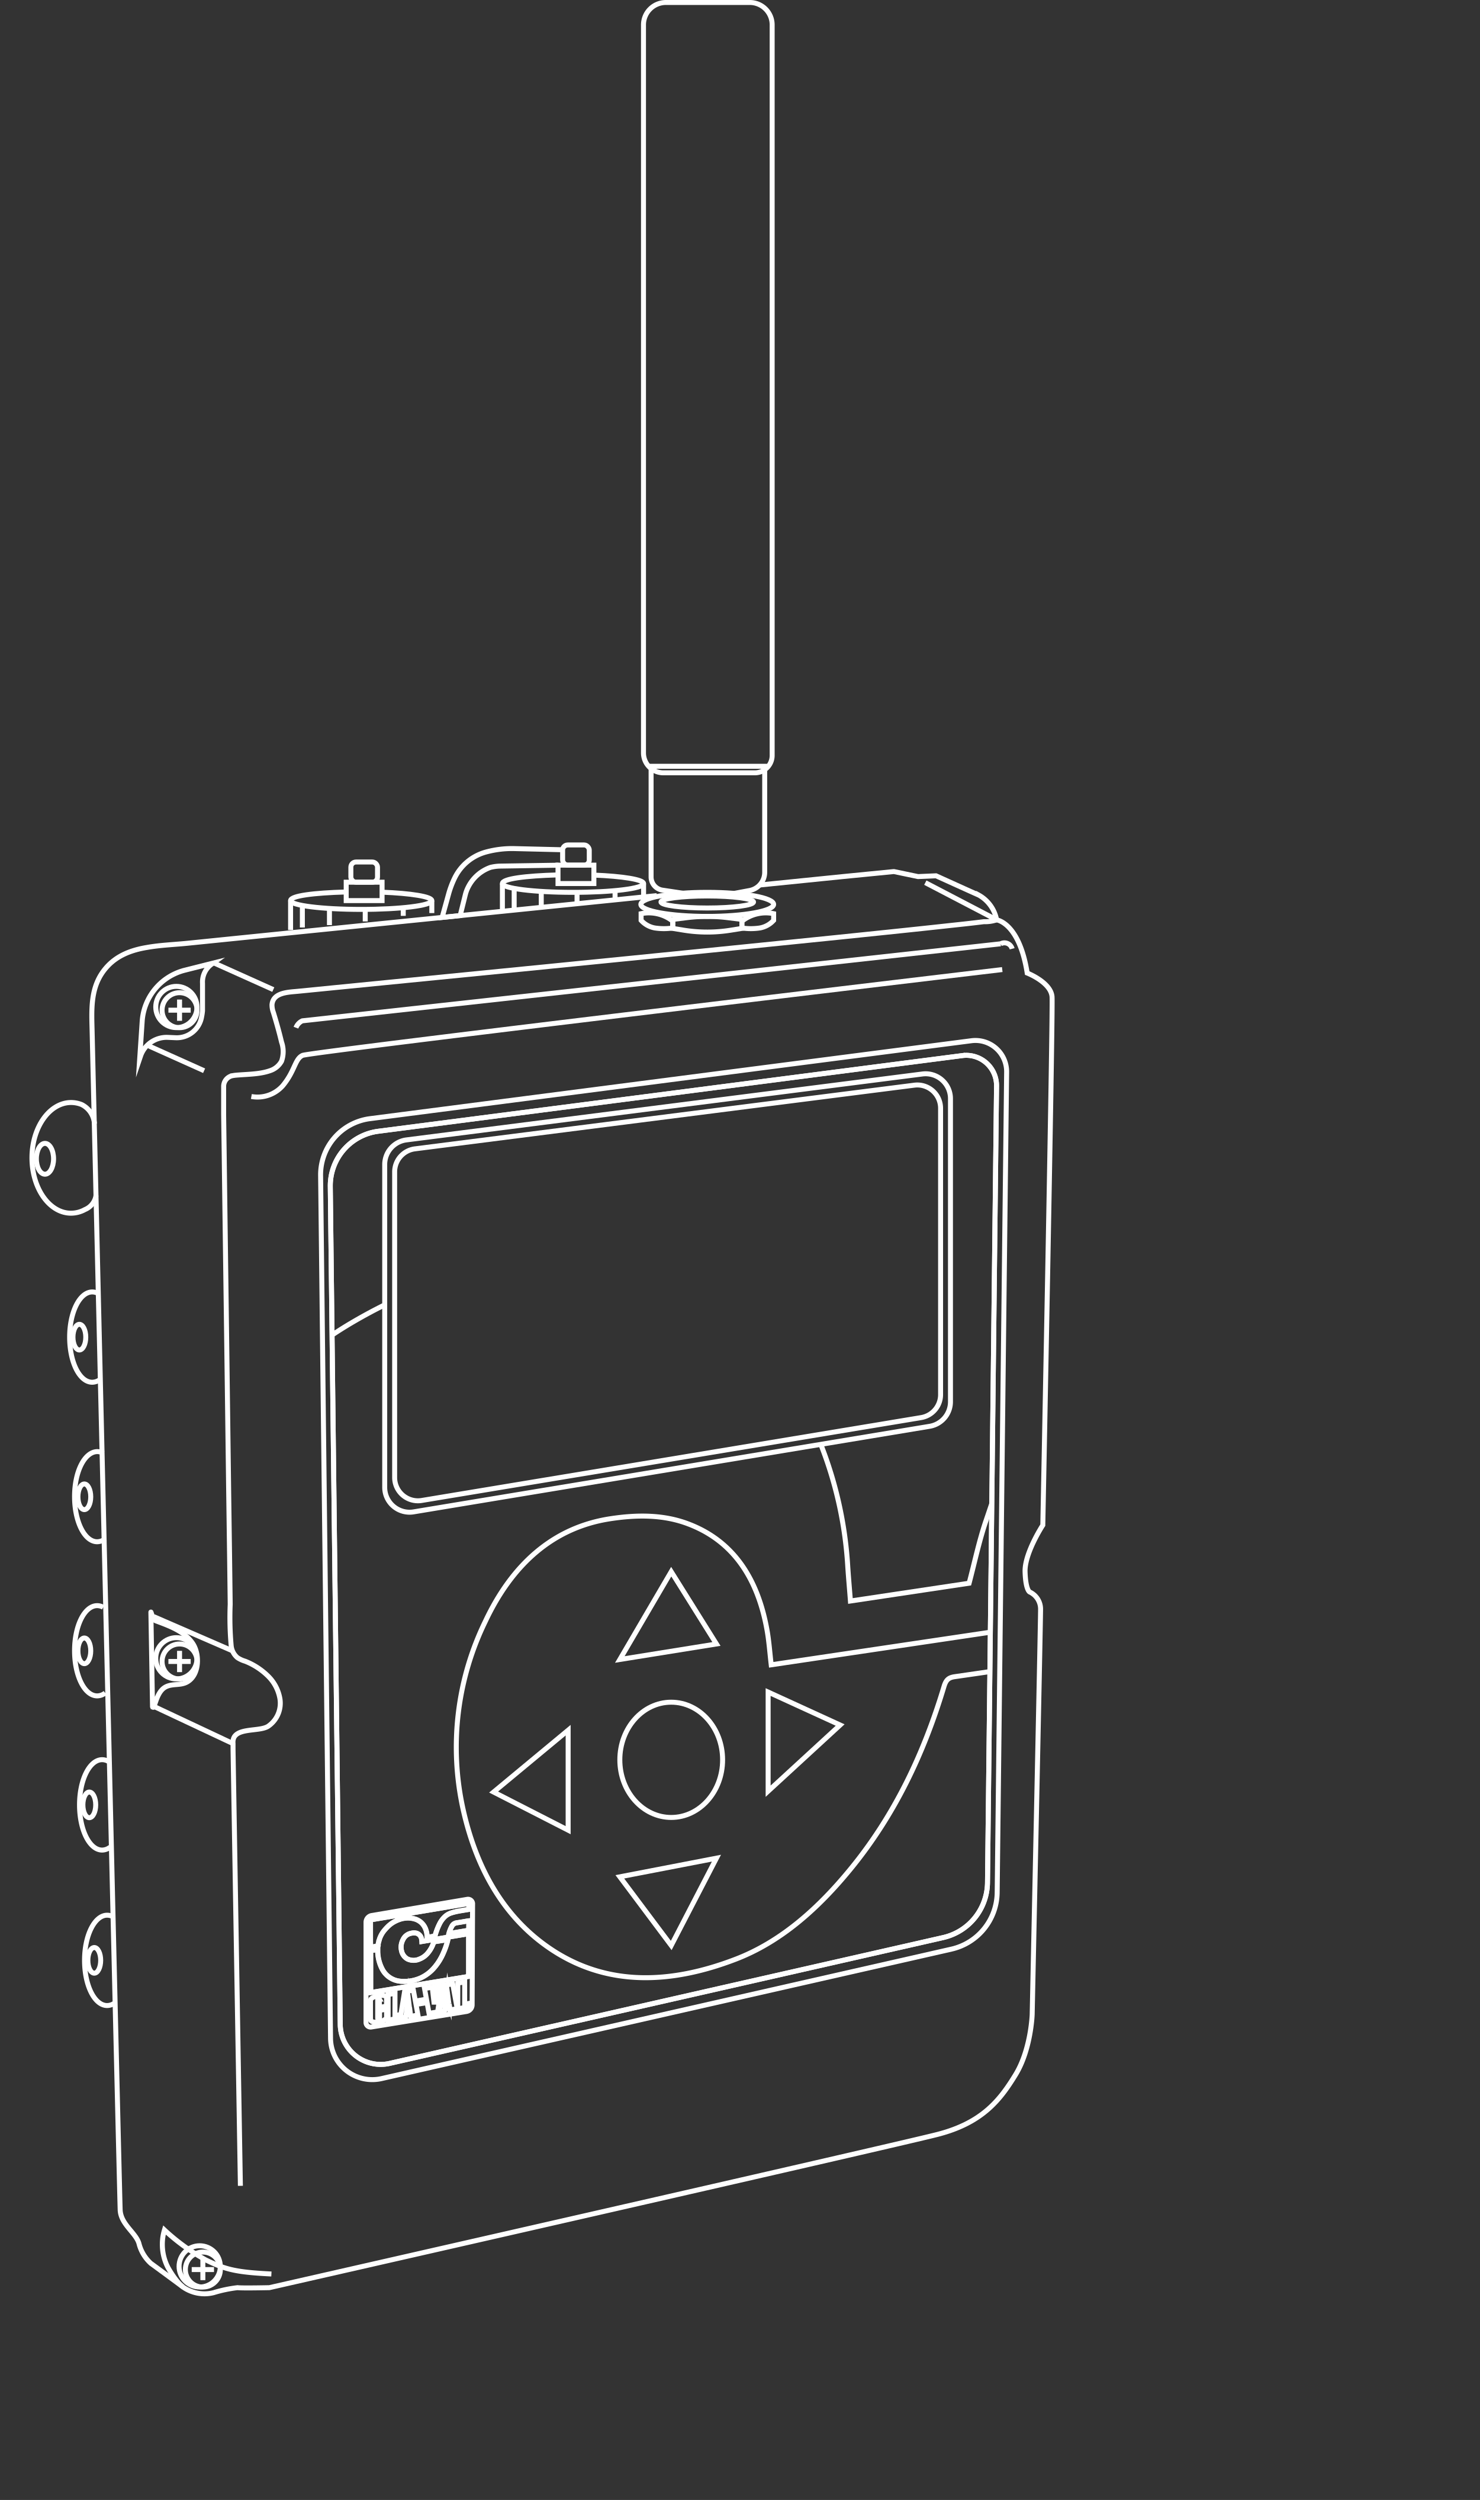<svg xmlns="http://www.w3.org/2000/svg" xmlns:xlink="http://www.w3.org/1999/xlink" viewBox="0 0 297.8 502.8"><rect x="0" y="0" width="297.8" height="502.8" fill="#333333" stroke="none"/><defs><style>.cls-1{fill:none;stroke:#fff;stroke-miterlimit:10;}.cls-2{clip-path:url(#clip-path);}</style><clipPath id="clip-path"><path class="cls-1" d="M189.81,389.68,78.38,415a8.14,8.14,0,0,1-9.92-7.9l-2-168.44a11.07,11.07,0,0,1,9.6-11.13l117.6-15.23a6.09,6.09,0,0,1,6.86,6.15L198.7,378.61A11.46,11.46,0,0,1,189.81,389.68Z"/></clipPath></defs><title>vannes-4_desktop</title><g id="Calque_2" data-name="Calque 2"><g id="Calque_3" data-name="Calque 3"><g id="vannes-4_desktop"><path class="cls-1" d="M81.78,229.26,185.62,216a5,5,0,0,1,5.63,5v60.93a5,5,0,0,1-4.18,4.93L83.23,304.07a5,5,0,0,1-5.82-4.93V234.22A5,5,0,0,1,81.78,229.26Z"/><path class="cls-1" d="M185.34,285.11,84.85,301.78a4.68,4.68,0,0,1-5.44-4.61V235.7a4.67,4.67,0,0,1,4.08-4.64L184,218.25a4.68,4.68,0,0,1,5.26,4.64V280.5A4.67,4.67,0,0,1,185.34,285.11Z"/><g class="cls-2"><path class="cls-1" d="M154.33,327.8c-1.84-10.25-6.68-17.73-15.56-21.2-5.06-2-10.51-2-16.15-1.12-11.38,1.8-19.57,9.18-24.93,20.55a57.69,57.69,0,0,0-4.55,37.67c2.72,12.35,8.46,22.29,18.1,28.57,11.09,7.21,23.66,6.8,36.76,1.78,9.07-3.47,16.57-10.12,23.15-18.16,8.89-10.83,14.77-23.28,18.79-36.67.41-1.37.93-1.82,2.16-2,13-1.87,26.07-3.82,39.1-5.75.4-.06.8-.06,1.26-.1a251.87,251.87,0,0,1-12.8,42.24c-7.56,18.87-16.65,36.84-29.87,52.33-11.45,13.45-24.35,24.4-39.45,31.26-18.77,8.55-37.73,11.58-56.59,9.57C68.14,464,48.67,451,36.19,426.83c-9.52-18.45-13.32-39.4-14.35-61.54-.13-2.77,0-5.6,0-8.5L.55,360V502.21L295.91,456l.61-142.19L155.18,334.83C154.89,332.33,154.73,330,154.33,327.8Z"/><path class="cls-1" d="M165.21,290.63A79.94,79.94,0,0,1,170.58,315c.15,2.32.36,4.62.54,7L195,318.42c1.12-4.22,2-8.46,3.39-12.55,3.58-10.46,6.71-21.09,12-31,3.74-7,7.91-13.72,13.42-19.36,5.66-5.8,12-10.2,19.13-12.43A179,179,0,0,1,263.94,238c9-1.66,18-2.76,27-4.1l6.28-.91.09-20.11"/><path class="cls-1" d="M.5,255.5v93.05c7-1,13.91-2.13,20.78-3,1.67-.22,2-1.12,2.12-2.64a33.66,33.66,0,0,1,.58-5.4c1.41-5.93,2.78-11.88,4.52-17.74A87.75,87.75,0,0,1,43,291.84c2.92-3.86,6.13-7.49,9.39-11a81.06,81.06,0,0,1,18.7-15q3.14-1.83,6.33-3.41"/><path class="cls-1" d="M258.82,276.34c-5.72.74-9.65,4.41-12.85,9.53-4.94,7.91-6.77,16.87-9.6,25.52l60.28-8.94.14-31.62-2.12.31C282.72,272.89,270.77,274.77,258.82,276.34Z"/></g><path class="cls-1" d="M189.81,389.68,78.38,415a8.14,8.14,0,0,1-9.92-7.9l-2-168.44a11.07,11.07,0,0,1,9.6-11.13l117.6-15.23a6.09,6.09,0,0,1,6.86,6.15L198.7,378.61A11.46,11.46,0,0,1,189.81,389.68Z"/><path class="cls-1" d="M134,.5h16.87a4.5,4.5,0,0,1,4.5,4.5V151.94a3.49,3.49,0,0,1-3.49,3.49H133.48a4,4,0,0,1-4-4V5A4.5,4.5,0,0,1,134,.5Z"/><path class="cls-1" d="M150.83,179.1l-3.26.61a28.81,28.81,0,0,1-8.67.16l-5.6-.84a2.69,2.69,0,0,1-2.29-2.66V154.12h22.86v21.32A3.73,3.73,0,0,1,150.83,179.1Z"/><path class="cls-1" d="M152.8,178l16.79-1.7,10.15-1,.18,0,4.8,1,3.62-.16s8.33,3.78,8.58,3.87a7.24,7.24,0,0,1,3.62,5s4.55.51,6.15,10.69c0,0,4.8,1.86,5,4.8s-1.86,106.24-1.86,106.24-3.69,5.65-3.57,9.39.94,4.06.94,4.06a3.79,3.79,0,0,1,2.18,3.55c0,2.69-1.69,81.44-1.69,81.44s-.24,7-3.32,12.05-6.64,9.72-15.74,12.05S54.2,460.1,54.2,460.1s-5.54.12-6.4,0a27.1,27.1,0,0,0-4.79,1,7.53,7.53,0,0,1-6.15-1.1c-2.83-2.1-6.52-4.8-6.52-4.8A8.05,8.05,0,0,1,28,451.37c-.5-2.22-3.69-3.94-3.82-6.89S18.55,208,18.55,208c-.1-4.8-.55-9.57,2.87-13.44,2.13-2.41,5-3.48,8.11-4,2.68-.48,5.52-.58,8.11-.84l20.78-2.11,28.52-2.89,31.32-3.18,13.89-1.41"/><path class="cls-1" d="M149.28,186.72l-2.16.35a29.8,29.8,0,0,1-9.61,0l-2.16-.35v-1.8l2.82-.35a33.82,33.82,0,0,1,8.29,0l2.82.35Z"/><path class="cls-1" d="M155.67,183.76a7.77,7.77,0,0,0-6.39,1.52v1.36a12.39,12.39,0,0,0,3.59,0,4.87,4.87,0,0,0,2.8-1.54Z"/><path class="cls-1" d="M129,183.76a7.77,7.77,0,0,1,6.39,1.52v1.36a12.45,12.45,0,0,1-3.6,0A4.86,4.86,0,0,1,129,185.1Z"/><ellipse class="cls-1" cx="142.31" cy="181.41" rx="9.31" ry="1.21"/><ellipse class="cls-1" cx="142.31" cy="181.89" rx="13.36" ry="2.42"/><path class="cls-1" d="M119.5,176c5.79.23,10,.9,10,1.7,0,1-6.36,1.77-14.21,1.77s-14.2-.79-14.2-1.77,4.72-1.55,11-1.73"/><line class="cls-1" x1="101.09" y1="177.7" x2="101.09" y2="183.6"/><line class="cls-1" x1="103.46" y1="178.42" x2="103.46" y2="183.1"/><line class="cls-1" x1="108.91" y1="179.28" x2="108.91" y2="182.63"/><line class="cls-1" x1="116.11" y1="179.28" x2="116.11" y2="181.89"/><line class="cls-1" x1="123.76" y1="179.12" x2="123.76" y2="180.76"/><line class="cls-1" x1="129.5" y1="177.7" x2="129.5" y2="180.2"/><rect class="cls-1" x="112.28" y="174" width="7.22" height="3.7"/><rect class="cls-1" x="113.21" y="169.94" width="5.36" height="4.06" rx="1.03"/><path class="cls-1" d="M76.89,179.44c5.79.22,10,.89,10,1.69,0,1-6.37,1.77-14.21,1.77s-14.21-.79-14.21-1.77,4.73-1.55,11.06-1.73"/><line class="cls-1" x1="58.47" y1="181.13" x2="58.47" y2="187.04"/><line class="cls-1" x1="60.84" y1="181.86" x2="60.84" y2="186.54"/><line class="cls-1" x1="66.29" y1="182.71" x2="66.29" y2="186.06"/><line class="cls-1" x1="73.49" y1="182.71" x2="73.49" y2="185.32"/><line class="cls-1" x1="81.14" y1="182.55" x2="81.14" y2="184.2"/><line class="cls-1" x1="86.89" y1="181.13" x2="86.89" y2="183.64"/><rect class="cls-1" x="69.66" y="177.43" width="7.22" height="3.7"/><rect class="cls-1" x="70.6" y="173.37" width="5.36" height="4.06" rx="1.03"/><path class="cls-1" d="M113,170.9l-9.52-.23a20,20,0,0,0-5.76.71h0a9.89,9.89,0,0,0-6.21,5.15h0a18.81,18.81,0,0,0-1.25,3.3l-1.3,4.69,3.63-.37L93.62,180a7.17,7.17,0,0,1,.63-1.67h0a8,8,0,0,1,4.45-3.88h0a8.62,8.62,0,0,1,2-.26l11.68-.18"/><path class="cls-1" d="M42.88,193.7l-5.69,1.43a11.39,11.39,0,0,0-8.58,10.27l-.5,7.51.2-.59a5.53,5.53,0,0,1,5.43-3.68l1.64.07a5.06,5.06,0,0,0,5.19-4.21,11.09,11.09,0,0,0,.18-1.2v-5.5h0a4.44,4.44,0,0,1,1.84-3.89Z"/><circle class="cls-1" cx="36.13" cy="203.17" r="3.52"/><circle class="cls-1" cx="35.49" cy="202.53" r="4.15"/><line class="cls-1" x1="36.13" y1="201.03" x2="36.13" y2="205.31"/><line class="cls-1" x1="38.37" y1="203.17" x2="33.89" y2="203.17"/><circle class="cls-1" cx="36.13" cy="334.16" r="3.52"/><circle class="cls-1" cx="35.49" cy="333.52" r="4.15"/><line class="cls-1" x1="36.13" y1="332.02" x2="36.13" y2="336.3"/><line class="cls-1" x1="38.37" y1="334.16" x2="33.89" y2="334.16"/><path class="cls-1" d="M30.36,324.26c0-.32.37,1.5,1,1.73,2.68,1,5.83,2.11,7.46,4.6,1.39,2.15,1.33,6.22-1.1,7.66-1.37.81-2.94.31-4.33,1s-1.9,2.48-2.4,4a.15.15,0,0,1-.3-.05Z"/><path class="cls-1" d="M54.61,457.35c-7-.35-9.22-.86-13.25-2.85a42.17,42.17,0,0,1-8.27-6,10.09,10.09,0,0,0,.73,7.59c1.74,3.06,3,3.85,3,3.85"/><circle class="cls-1" cx="40.82" cy="456.46" r="3.52"/><circle class="cls-1" cx="40.18" cy="455.82" r="4.15"/><line class="cls-1" x1="40.82" y1="454.32" x2="40.82" y2="458.59"/><line class="cls-1" x1="43.06" y1="456.46" x2="38.58" y2="456.46"/><ellipse class="cls-1" cx="18.97" cy="394.27" rx="1.29" ry="2.58"/><path class="cls-1" d="M22.77,385.51a2.52,2.52,0,0,0-1.21-.32c-2.52,0-4.55,4.07-4.55,9.08s2,9.09,4.55,9.09a2.69,2.69,0,0,0,1.62-.59"/><ellipse class="cls-1" cx="17.97" cy="363" rx="1.29" ry="2.58"/><path class="cls-1" d="M21.77,354.24a2.53,2.53,0,0,0-1.21-.33C18,353.91,16,358,16,363s2,9.09,4.55,9.09a2.64,2.64,0,0,0,1.62-.6"/><ellipse class="cls-1" cx="16.97" cy="332.02" rx="1.29" ry="2.58"/><path class="cls-1" d="M20.77,323.26a2.53,2.53,0,0,0-1.21-.33C17,322.93,15,327,15,332s2,9.08,4.55,9.08a2.63,2.63,0,0,0,1.62-.59"/><ellipse class="cls-1" cx="16.97" cy="301.04" rx="1.29" ry="2.58"/><path class="cls-1" d="M20.77,292.28a2.42,2.42,0,0,0-1.21-.33C17,292,15,296,15,301s2,9.08,4.55,9.08a2.69,2.69,0,0,0,1.62-.59"/><ellipse class="cls-1" cx="15.97" cy="268.93" rx="1.29" ry="2.58"/><path class="cls-1" d="M19.77,260.16a2.52,2.52,0,0,0-1.21-.32c-2.52,0-4.55,4.07-4.55,9.09S16,278,18.56,278a2.69,2.69,0,0,0,1.62-.59"/><ellipse class="cls-1" cx="9.05" cy="233.06" rx="1.73" ry="3.1"/><path class="cls-1" d="M19,226a4.64,4.64,0,0,0-2.6-3.86,5.75,5.75,0,0,0-2.09-.4c-4.35,0-7.88,5-7.88,11.13S9.94,244,14.29,244a5.84,5.84,0,0,0,2.8-.73,3.65,3.65,0,0,0,2.23-2.86"/><path class="cls-1" d="M186.19,177.52,200.54,185a7,7,0,0,1-2.55.37c-2.23.28-4.47.52-6.71.76-7.64.84-15.27,1.62-22.91,2.41q-15.28,1.56-30.58,3.1l-32.26,3.22-28,2.77-17.68,1.75c-1.88.18-4.91.23-5.12,2.69a4.35,4.35,0,0,0,.29,1.59c.61,2,1.16,3.93,1.63,5.92a5.78,5.78,0,0,1,0,3.85,4.06,4.06,0,0,1-2.35,1.92c-2.16.76-4.8.69-7.07.92l-.44.07A2.21,2.21,0,0,0,45,218.48v3l0,2.65.1,7.24.14,10.78.18,13.27.2,14.73.2,15.13.19,14.5.18,12.8.13,10.08a63,63,0,0,0,.19,8.25,3.64,3.64,0,0,0,1.25,2.47,5.63,5.63,0,0,0,1.55.72,13.69,13.69,0,0,1,4.63,3,8.35,8.35,0,0,1,2.37,4.46,5.62,5.62,0,0,1-2.31,5.6c-1.86,1.3-7.42,0-7.11,3.49v.92a1,1,0,0,1,0,.17l1.48,87.88"/><line class="cls-1" x1="43.21" y1="193.74" x2="54.99" y2="199.03"/><line class="cls-1" x1="29.99" y1="210.38" x2="41.07" y2="215.35"/><line class="cls-1" x1="30.97" y1="343.2" x2="46.89" y2="350.68"/><line class="cls-1" x1="46.78" y1="332.02" x2="30.93" y2="325.14"/><path class="cls-1" d="M189.81,389.68,78.38,415a8.14,8.14,0,0,1-9.92-7.9l-2-168.44a11.07,11.07,0,0,1,9.6-11.13l117.6-15.23a6.09,6.09,0,0,1,6.86,6.15L198.7,378.61A11.46,11.46,0,0,1,189.81,389.68Z"/><path class="cls-1" d="M191.5,392,76.73,418.06a8.4,8.4,0,0,1-10.22-8.14l-2-173.48A11.39,11.39,0,0,1,74.36,225l121.13-15.69a6.28,6.28,0,0,1,7.06,6.34l-1.9,164.93A11.82,11.82,0,0,1,191.5,392Z"/><ellipse class="cls-1" cx="135.06" cy="353.94" rx="10.34" ry="11.59"/><polygon class="cls-1" points="135.06 316.1 144.16 330.64 124.72 333.76 135.06 316.1"/><polygon class="cls-1" points="114.32 347.98 114.32 368.09 99.32 360.42 114.32 347.98"/><polygon class="cls-1" points="154.56 340.31 169.05 346.94 154.56 360.25 154.56 340.31"/><polygon class="cls-1" points="124.72 377.47 144.16 373.72 135.06 391.28 124.72 377.47"/><path class="cls-1" d="M59.55,206.69a2.52,2.52,0,0,1,1.29-1.38l140.5-15.49a1.61,1.61,0,0,1,2.32,1"/><path class="cls-1" d="M50.58,220.53a6.8,6.8,0,0,0,6.31-2.16c2.49-3,2.43-5.41,4-6.11S201.67,195,201.67,195"/><path class="cls-1" d="M84.89,390.48c0-.15,0-.29-.06-.42a1.48,1.48,0,0,0-1-1.23,2.14,2.14,0,0,0-1.07,0,2.27,2.27,0,0,0-1.67,1.28,3.13,3.13,0,0,0-.3,2.26A2.46,2.46,0,0,0,82,394a2.89,2.89,0,0,0,2.46,0A4,4,0,0,0,86,392.9a6.12,6.12,0,0,0,1.26-2.23.17.17,0,0,1,.14-.13l2.61-.42h.09a14.82,14.82,0,0,1-.86,2.56,11.3,11.3,0,0,1-2,3.2,7.92,7.92,0,0,1-2.63,1.94,8.14,8.14,0,0,1-3.78.67,4.56,4.56,0,0,1-3.84-2.27,7.89,7.89,0,0,1-1-3.62c0-.17,0-.34,0-.51l-1.42.24v8.42l19.71-3.24,0-8.59Zm-10.33,1.16,1.39-.23c.11,0,.13-.07.14-.16a1.87,1.87,0,0,1,0-.32c.1-.35.19-.71.3-1.06a5.39,5.39,0,0,1,1-1.69c.2-.24.41-.46.63-.68a5.77,5.77,0,0,1,1.25-.94,6.72,6.72,0,0,1,1.47-.61,5.45,5.45,0,0,1,1.32-.18,4.68,4.68,0,0,1,1.19.15,3.33,3.33,0,0,1,1.56.83,3.43,3.43,0,0,1,.74,1.06,4.35,4.35,0,0,1,.36,1.45l0,.42,1.6-.27c.07-.26.13-.51.22-.76a12.45,12.45,0,0,1,.8-1.89,5.18,5.18,0,0,1,.9-1.19,3.38,3.38,0,0,1,1.28-.79,11.51,11.51,0,0,1,1.4-.36c.6-.12,1.21-.21,1.81-.31l.42-.07v-1.22l-19.81,3.31Zm19.78-5.32-.14,0c-.79.14-1.59.28-2.39.4a1.29,1.29,0,0,0-.86.6,6.58,6.58,0,0,0-.64,1.56l4-.67Z"/><path class="cls-1" d="M84.89,390.48l9.43-1.57,0,8.59-19.71,3.24v-8.42l1.42-.24c0,.17,0,.34,0,.51a7.89,7.89,0,0,0,1,3.62,4.56,4.56,0,0,0,3.84,2.27,8.14,8.14,0,0,0,3.78-.67,7.92,7.92,0,0,0,2.63-1.94,11.3,11.3,0,0,0,2-3.2,14.82,14.82,0,0,0,.86-2.56H90l-2.61.42a.17.17,0,0,0-.14.13A6.12,6.12,0,0,1,86,392.9,4,4,0,0,1,84.41,394,2.89,2.89,0,0,1,82,394a2.46,2.46,0,0,1-1.2-1.66,3.13,3.13,0,0,1,.3-2.26,2.27,2.27,0,0,1,1.67-1.28,2.14,2.14,0,0,1,1.07,0,1.48,1.48,0,0,1,1,1.23C84.86,390.19,84.87,390.33,84.89,390.48Z"/><path class="cls-1" d="M74.56,391.64v-5.51l19.81-3.31V384l-.42.07c-.6.1-1.21.19-1.81.31a11.51,11.51,0,0,0-1.4.36,3.38,3.38,0,0,0-1.28.79,5.18,5.18,0,0,0-.9,1.19,12.45,12.45,0,0,0-.8,1.89c-.09.25-.15.5-.22.76l-1.6.27,0-.42a4.35,4.35,0,0,0-.36-1.45,3.43,3.43,0,0,0-.74-1.06,3.33,3.33,0,0,0-1.56-.83,4.68,4.68,0,0,0-1.19-.15,5.45,5.45,0,0,0-1.32.18,6.72,6.72,0,0,0-1.47.61,5.77,5.77,0,0,0-1.25.94c-.22.22-.43.44-.63.68a5.39,5.39,0,0,0-1,1.69c-.11.35-.2.71-.3,1.06a1.87,1.87,0,0,0,0,.32c0,.09,0,.15-.14.16Z"/><path class="cls-1" d="M94.34,386.32v1.91l-4,.67a6.58,6.58,0,0,1,.64-1.56,1.29,1.29,0,0,1,.86-.6c.8-.12,1.6-.26,2.39-.4Z"/><path class="cls-1" d="M74.55,405.77c0-.85,0-1.7,0-2.54,0-.29,0-.59,0-.88a.71.71,0,0,1,.3-.49,2.2,2.2,0,0,1,.81-.37,4,4,0,0,1,1.4-.17,1.3,1.3,0,0,1,.34.08.51.51,0,0,1,.38.52c0,.51,0,1,0,1.57l-1.44.23v-1.48c0-.06,0-.13,0-.17a.2.2,0,0,0-.15-.1c-.09,0-.15.06-.19.15a.77.77,0,0,0,0,.15v3.52a.59.59,0,0,0,0,.13.18.18,0,0,0,.21.14.27.27,0,0,0,.17-.26c0-.13,0-.26,0-.39v-1.08l1.4-.23v.1c0,.47,0,.94,0,1.41a.67.67,0,0,1-.28.52,1.73,1.73,0,0,1-.81.38c-.35.07-.71.13-1.06.17a1.29,1.29,0,0,1-.78-.11.45.45,0,0,1-.29-.48C74.56,406,74.55,405.87,74.55,405.77Z"/><path class="cls-1" d="M89.69,403.06c0,.24-.06.46-.09.68s0,.4-.08.6a.13.13,0,0,1-.07.09l-1,.17c.29-1.78.58-3.54.87-5.31l1.77-.29c.3,1.67.61,3.34.91,5l-1.47.24c0-.41-.1-.81-.16-1.22a.09.09,0,0,0-.06-.06Zm.54-.77L90,400.54h0l-.24,1.83Z"/><path class="cls-1" d="M82.64,405.54c-.06-.44-.12-.87-.17-1.3l-.65.1-.18,1.36-.07,0-.9.15c-.11,0-.13,0-.11-.12.07-.44.15-.87.22-1.31.13-.77.25-1.55.38-2.33.08-.51.17-1,.25-1.53l1.77-.29c.31,1.66.62,3.33.92,5Zm-.28-2-.21-1.72h0c-.07.59-.14,1.19-.22,1.79l.38-.06Z"/><path class="cls-1" d="M87.4,402.68c.15-1.06.31-2.11.47-3.18l1-.17q-.42,2.66-.82,5.32l-1.72.28c-.3-1.68-.61-3.35-.91-5l1.56-.25c.11,1,.23,2,.34,3Z"/><path class="cls-1" d="M92.12,398.84l1.38-.22,0,4.46.89-.15v.7l-2.28.37Z"/><path class="cls-1" d="M79.47,405.37l.9-.15v.69l-2.27.37v-5.14l1.38-.23Z"/><path class="cls-1" d="M85.47,402.14v.71l-1.31.21v-.7Z"/><path class="cls-1" d="M93.87,404.55l-19.12,3.12a.92.92,0,0,1-1.1-.95V386.58a1.39,1.39,0,0,1,1.1-1.32L94,382a.92.92,0,0,1,1.09,1L95,403.24A1.35,1.35,0,0,1,93.87,404.55Z"/></g></g></g></svg>